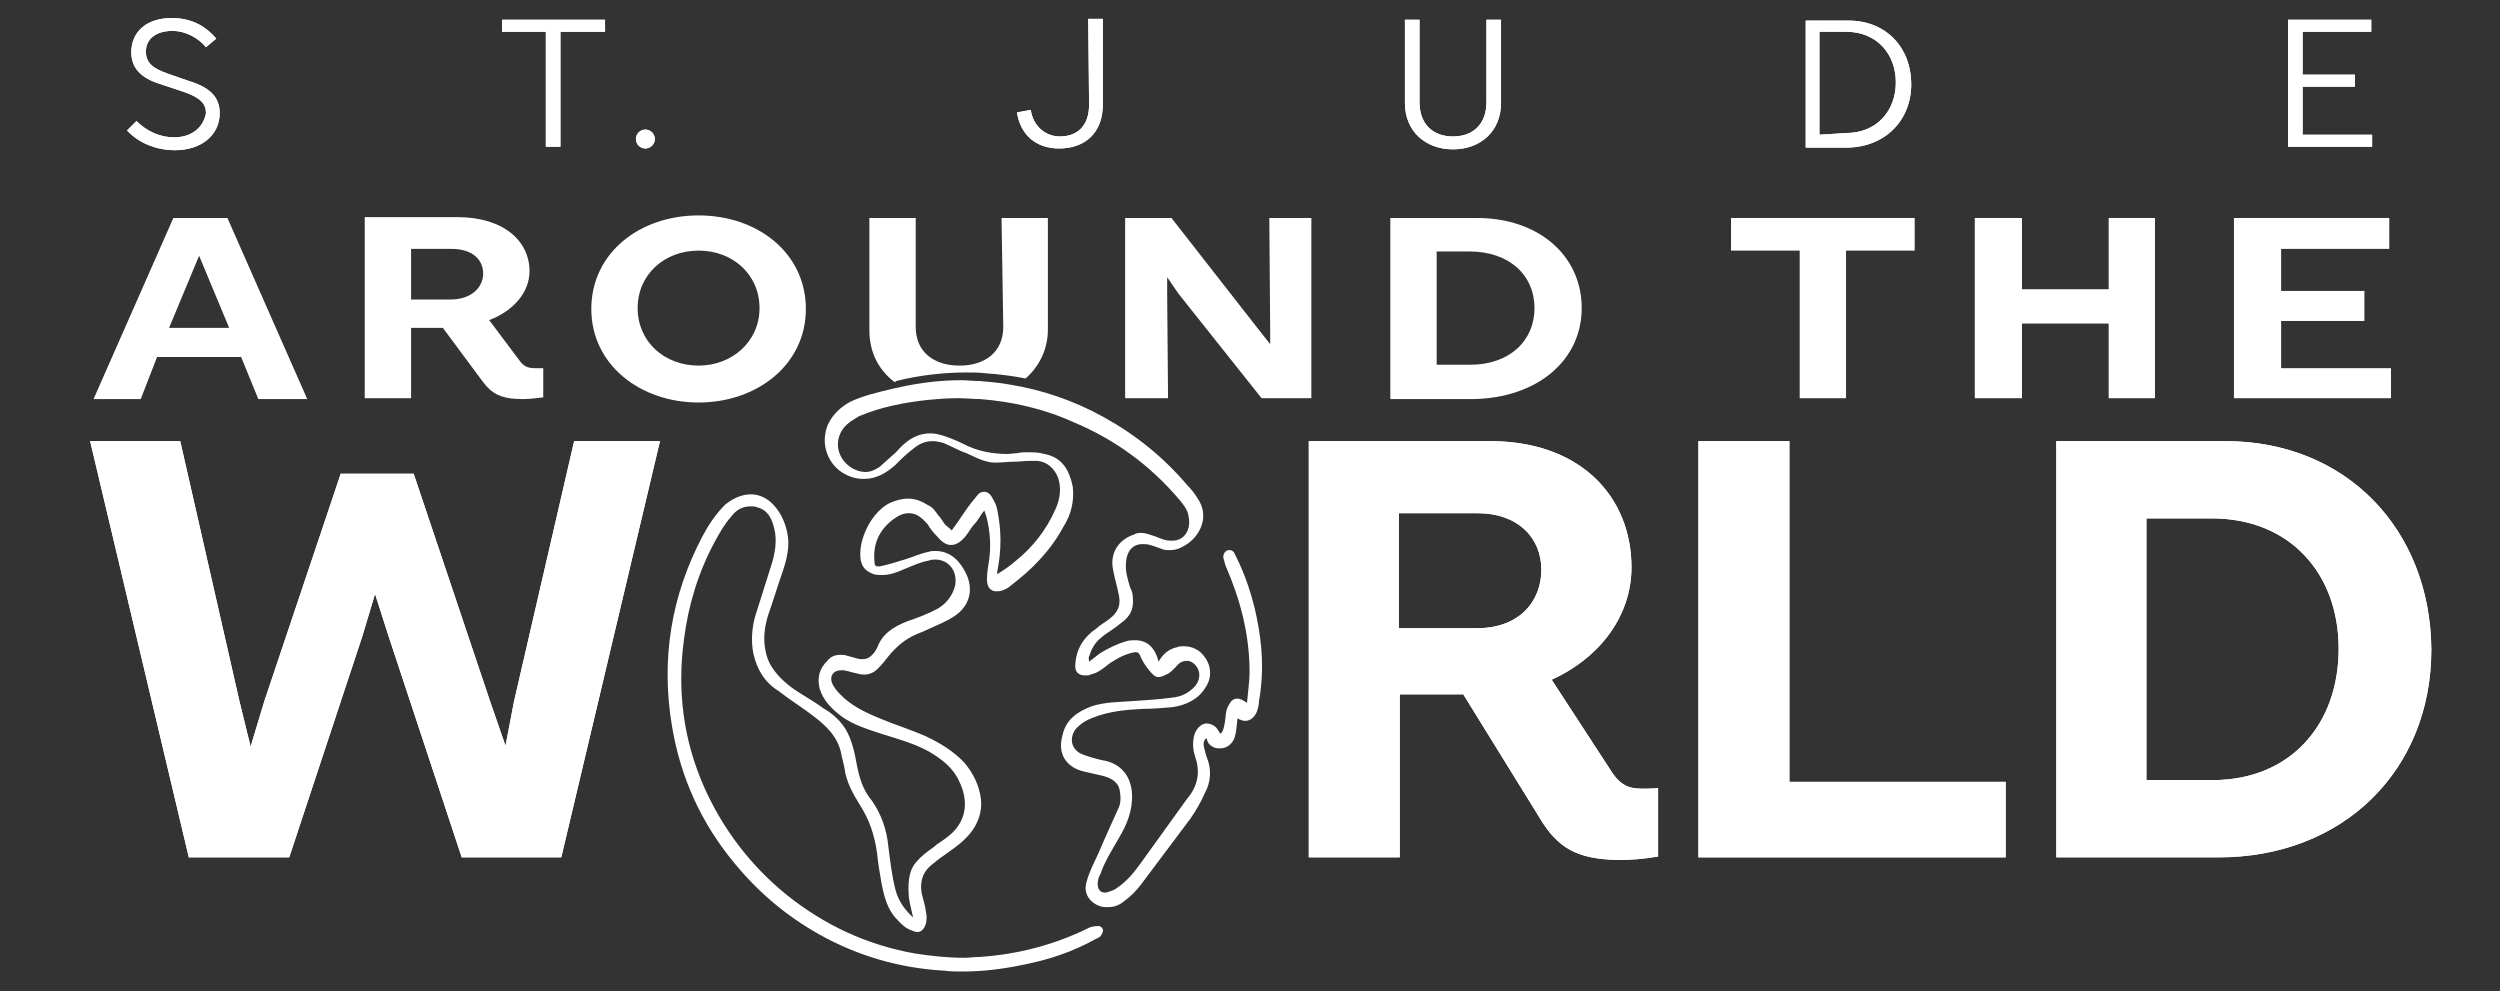 <?xml version="1.0" encoding="utf-8"?>
<!-- Generator: Adobe Illustrator 25.4.1, SVG Export Plug-In . SVG Version: 6.00 Build 0)  -->
<svg version="1.1" id="Layer_1" xmlns="http://www.w3.org/2000/svg" xmlns:xlink="http://www.w3.org/1999/xlink" x="0px" y="0px"
	 viewBox="0 0 291.3 115.5" style="enable-background:new 0 0 291.3 115.5;" xml:space="preserve">
<rect x="0" y="0" width="291.3" height="115.5" fill="#333333" stroke="none"/>
<style type="text/css">
	.st0{fill:#FFFFFF;}
</style>
<g>
	<g>
		<polygon class="st0" points="59.9,81.7 58.9,86.9 57.1,81.7 48.2,55.2 39.7,55.2 30.8,81.7 29.2,87 27.9,81.7 21,51.4 10.5,51.4 
			22,99.9 33.7,99.9 42.2,74.2 43.7,69.2 45.3,74.2 53.8,99.9 65.4,99.9 76.9,51.4 66.9,51.4 		"/>
		<path class="st0" d="M187.9,90.1l-7.1-10.9c5.7-2.6,9.3-7.5,9.3-13.1c0-8.1-5.8-14.7-16.5-14.7h-21.1v48.5h10.6v-19h7.4l8.9,14.4
			c2.1,3.5,4.3,4.8,9.1,4.9c1.7,0,2.9-0.1,4.7-0.4v-8c-0.3,0.1-1.6,0.1-1.9,0.1C189.7,91.9,188.8,91.4,187.9,90.1z M172.1,73.2H163
			V59.8h9.2c4.6,0,7.4,2.8,7.4,6.6C179.6,70,177.1,73.2,172.1,73.2z"/>
		<polygon class="st0" points="208.5,51.4 197.9,51.4 197.9,99.9 233.7,99.9 233.7,91.1 208.5,91.1 		"/>
		<path class="st0" d="M259.3,51.4h-19.7v48.5h18.9c14.6,0,24.8-10.2,24.8-24.2C283.2,61.7,273.4,51.4,259.3,51.4z M257.8,90.9h-7.7
			V60.4h7.6c9.1,0,14.8,6.4,14.8,15.2S266.9,90.9,257.8,90.9z"/>
		<path class="st0" d="M20.3,16c-1.8,0-3.3-0.8-4.4-1.9l-1.1,1.1c1.3,1.4,3.3,2.3,5.6,2.3c3.1,0,5.2-1.8,5.2-4.3
			c0-1.7-0.9-2.9-3.4-3.7l-2.6-0.9c-1.7-0.6-2.6-1.2-2.6-2.6c0-1.4,1.1-2.4,3.1-2.4c1.5,0,3,0.8,3.9,1.9l1.2-1
			c-1.1-1.3-2.7-2.4-5.2-2.4c-2.8,0-4.7,1.5-4.7,4c0,1.8,1.1,3,3.4,3.7l2.7,0.9c2,0.7,2.6,1.4,2.6,2.5C23.7,14.8,22.4,16,20.3,16z"
			/>
		<polygon class="st0" points="63.6,17.1 65.3,17.1 65.3,3.7 70.5,3.7 70.5,2.3 58.5,2.3 58.5,3.7 63.6,3.7 		"/>
		<circle class="st0" cx="75.2" cy="16.2" r="1.1"/>
		<path class="st0" d="M126.9,12.2c0,2.5-1.4,3.7-3.4,3.7c-1.6,0-3.1-1.1-3.4-3.1l-1.6,0.3c0.4,2.6,2.2,4.2,4.9,4.2
			c3,0,5.1-1.8,5.1-5.1v-10h-1.7L126.9,12.2L126.9,12.2z"/>
		<path class="st0" d="M169.3,17.4c3.2,0,5.6-2.1,5.6-5.4V2.3h-1.7v9.6c0,2.6-1.6,4-3.9,4c-2.3,0-3.9-1.4-3.9-4V2.3h-1.7V12
			C163.7,15.3,166.1,17.4,169.3,17.4z"/>
		<path class="st0" d="M222.7,9.8c0-4.2-2.9-7.4-7.3-7.4h-5v14.8h4.9C219.7,17.1,222.7,14,222.7,9.8z M212,15.7v-12h3.1
			c3.6,0,5.8,2.6,5.8,5.9s-2.2,5.9-5.8,5.9L212,15.7L212,15.7z"/>
		<polygon class="st0" points="276.4,15.7 268.3,15.7 268.3,10.1 274.4,10.1 274.4,8.7 268.3,8.7 268.3,3.7 276.3,3.7 276.3,2.3 
			266.6,2.3 266.6,17.1 276.4,17.1 		"/>
		<path class="st0" d="M18.3,41.6h9.8l2,4.9h5.7l-9.3-21.1h-6.3l-9.3,21.1h5.5L18.3,41.6z M23.2,29.8l3.5,8.4h-7L23.2,29.8z"/>
		<path class="st0" d="M47.9,38.2h3.7l4.6,6.2c1.1,1.5,2.2,2.1,4.7,2.1c0.9,0,1.4-0.1,2.4-0.2v-3.4c-0.1,0-0.8,0-1,0
			c-0.9,0-1.3-0.3-1.7-0.8L57,37.3c2.9-1.1,4.7-3.3,4.7-5.7c0-3.5-3-6.3-8.4-6.3H42.5v21.1h5.4V38.2z M47.9,29h4.7
			c2.4,0,3.7,1.2,3.7,2.9c0,1.5-1.3,3-3.8,3h-4.6C47.9,34.9,47.9,29,47.9,29z"/>
		<path class="st0" d="M81.4,25.1c-6.9,0-12.5,4.4-12.5,10.9s5.7,10.9,12.5,10.9S93.9,42.5,93.9,36S88.3,25.1,81.4,25.1z M81.4,42.6
			c-4,0-7.1-2.8-7.1-6.7s3.1-6.7,7.1-6.7c4,0,7.1,2.8,7.1,6.7S85.3,42.6,81.4,42.6z"/>
		<path class="st0" d="M116.9,38.1c0,2.9-2.1,4.5-5.1,4.5c-3,0-5.1-1.6-5.1-4.5V25.4h-5.4v13.1c0,2.6,1.1,4.6,2.9,6
			c0.1,0,0.2,0,0.2-0.1l0,0c2.8-0.7,5.6-1,8.2-1c0.8,0,1.5,0,2.3,0.1c1.5,0.1,3.1,0.3,4.6,0.6c1.6-1.4,2.6-3.4,2.6-5.7v-13h-5.4
			L116.9,38.1L116.9,38.1z"/>
		<polygon class="st0" points="152.8,25.4 147.9,25.4 148,38.2 148,40.1 146.5,38.2 136.5,25.4 131.1,25.4 131.1,46.4 136.1,46.4 
			136,34.2 136,32.3 137.3,34.2 147,46.4 152.8,46.4 		"/>
		<path class="st0" d="M184.3,35.9c0-6.1-5-10.5-12.2-10.5H162v21.1h9.6C179.1,46.4,184.3,42,184.3,35.9z M167.4,42.5V29.3h3.8
			c4.7,0,7.6,2.8,7.6,6.6s-2.9,6.6-7.5,6.6H167.4z"/>
		<polygon class="st0" points="209.7,46.4 215.1,46.4 215.1,29.2 223.1,29.2 223.1,25.4 201.7,25.4 201.7,29.2 209.7,29.2 		"/>
		<polygon class="st0" points="245.7,46.4 251.1,46.4 251.1,25.4 245.7,25.4 245.7,33.7 235.6,33.7 235.6,25.4 230.1,25.4 
			230.1,46.4 235.6,46.4 235.6,37.7 245.7,37.7 		"/>
		<polygon class="st0" points="278.6,42.9 265.8,42.9 265.8,37.4 275.5,37.4 275.5,33.9 265.8,33.9 265.8,29 278.4,29 278.4,25.4 
			260.3,25.4 260.3,46.4 278.6,46.4 		"/>
	</g>
	<g>
		<polygon class="st0" points="59.9,81.7 58.9,86.9 57.1,81.7 48.2,55.2 39.7,55.2 30.8,81.7 29.2,87 27.9,81.7 21,51.4 10.5,51.4 
			22,99.9 33.7,99.9 42.2,74.2 43.7,69.2 45.3,74.2 53.8,99.9 65.4,99.9 76.9,51.4 66.9,51.4 		"/>
		<path class="st0" d="M187.9,90.1l-7.1-10.9c5.7-2.6,9.3-7.5,9.3-13.1c0-8.1-5.8-14.7-16.5-14.7h-21.1v48.5h10.6v-19h7.4l8.9,14.4
			c2.1,3.5,4.3,4.8,9.1,4.9c1.7,0,2.9-0.1,4.7-0.4v-8c-0.3,0.1-1.6,0.1-1.9,0.1C189.7,91.9,188.8,91.4,187.9,90.1z M172.1,73.2H163
			V59.8h9.2c4.6,0,7.4,2.8,7.4,6.6C179.6,70,177.1,73.2,172.1,73.2z"/>
		<polygon class="st0" points="208.5,51.4 197.9,51.4 197.9,99.9 233.7,99.9 233.7,91.1 208.5,91.1 		"/>
		<path class="st0" d="M259.3,51.4h-19.7v48.5h18.9c14.6,0,24.8-10.2,24.8-24.2C283.2,61.7,273.4,51.4,259.3,51.4z M257.8,90.9h-7.7
			V60.4h7.6c9.1,0,14.8,6.4,14.8,15.2S266.9,90.9,257.8,90.9z"/>
		<path class="st0" d="M20.3,16c-1.8,0-3.3-0.8-4.4-1.9l-1.1,1.1c1.3,1.4,3.3,2.3,5.6,2.3c3.1,0,5.2-1.8,5.2-4.3
			c0-1.7-0.9-2.9-3.4-3.7l-2.6-0.9c-1.7-0.6-2.6-1.2-2.6-2.6c0-1.4,1.1-2.4,3.1-2.4c1.5,0,3,0.8,3.9,1.9l1.2-1
			c-1.1-1.3-2.7-2.4-5.2-2.4c-2.8,0-4.7,1.5-4.7,4c0,1.8,1.1,3,3.4,3.7l2.7,0.9c2,0.7,2.6,1.4,2.6,2.5C23.7,14.8,22.4,16,20.3,16z"
			/>
		<polygon class="st0" points="63.6,17.1 65.3,17.1 65.3,3.7 70.5,3.7 70.5,2.3 58.5,2.3 58.5,3.7 63.6,3.7 		"/>
		<circle class="st0" cx="75.2" cy="16.2" r="1.1"/>
		<path class="st0" d="M126.9,12.2c0,2.5-1.4,3.7-3.4,3.7c-1.6,0-3.1-1.1-3.4-3.1l-1.6,0.3c0.4,2.6,2.2,4.2,4.9,4.2
			c3,0,5.1-1.8,5.1-5.1v-10h-1.7L126.9,12.2L126.9,12.2z"/>
		<path class="st0" d="M169.3,17.4c3.2,0,5.6-2.1,5.6-5.4V2.3h-1.7v9.6c0,2.6-1.6,4-3.9,4c-2.3,0-3.9-1.4-3.9-4V2.3h-1.7V12
			C163.7,15.3,166.1,17.4,169.3,17.4z"/>
		<path class="st0" d="M222.7,9.8c0-4.2-2.9-7.4-7.3-7.4h-5v14.8h4.9C219.7,17.1,222.7,14,222.7,9.8z M212,15.7v-12h3.1
			c3.6,0,5.8,2.6,5.8,5.9s-2.2,5.9-5.8,5.9L212,15.7L212,15.7z"/>
		<polygon class="st0" points="276.4,15.7 268.3,15.7 268.3,10.1 274.4,10.1 274.4,8.7 268.3,8.7 268.3,3.7 276.3,3.7 276.3,2.3 
			266.6,2.3 266.6,17.1 276.4,17.1 		"/>
	</g>
</g>
<path class="st0" d="M146.4,71.8c-0.5-2.4-1.3-4.8-2.4-7c-0.2-0.5-0.4-0.7-0.7-0.7c-0.1,0-0.1,0-0.2,0c-0.4,0.1-0.7,0.6-0.5,1.1
	c0.1,0.2,0.1,0.5,0.2,0.7c1.7,3.9,2.8,8,2.8,12.4c0,1.1-0.2,2.4-0.3,3.6c-0.4-0.3-0.8-0.5-1.1-0.5c-0.3,0-0.6,0.1-0.8,0.4
	c-0.2,0.3-0.4,0.6-0.5,1c-0.1,0.5-0.1,1-0.2,1.5c-0.1,0.5-0.2,1-0.5,1.2c-0.2-0.3-0.4-0.7-0.7-0.9c-0.3-0.2-0.6-0.3-0.9-0.3
	c-0.6,0-1.1,0.5-1.4,1.2c-0.3,1-0.2,1.9,0.1,2.8c0.6,1.8,0.2,3.4-1,4.8c-1.8,2.5-3.6,5-5.4,7.5c-0.8,1.1-1.6,2.1-2.8,2.9
	c-0.4,0.3-0.9,0.4-1.2,0.5c-0.1,0-0.1,0-0.2,0c-0.5,0-0.8-0.4-0.8-1c0-0.4,0.1-0.8,0.3-1.1c0.5-1.5,1.4-2.9,2.2-4.3
	c0.9-1.5,1.6-3.2,1.5-5.1c-0.1-1.9-1.1-3.3-2.9-3.8c-0.3-0.1-0.6-0.1-0.9-0.2c-0.8-0.2-1.5-0.4-2.2-0.7c-1.1-0.6-1.3-1.8-0.6-2.8
	c0.6-0.7,1.3-1.1,2.1-1.4c1.8-0.7,3.7-0.9,5.7-1c1.1,0,2.4-0.1,3.5-0.2c1.5-0.2,3-0.9,3.8-2.2c0.8-1.1,0.8-2.5,0-3.6
	c-0.6-0.9-1.5-1.3-2.5-1.3c-0.2,0-0.5,0-0.7,0.1c-1,0.2-1.7,0.8-2.2,1.7c-0.4-1.6-1.3-2.5-2.7-2.5c-0.3,0-0.7,0-1,0.1
	c-1.1,0.3-2.1,0.8-3.1,1.4c-0.4,0.3-0.9,0.7-1.3,1c0-0.2-0.1-0.5,0-0.6c0.2-0.6,0.4-1.1,0.8-1.6c0.5-0.6,1.1-1,1.7-1.4
	c0.6-0.4,1.1-0.8,1.6-1.2c0.8-0.7,1.1-1.5,1-2.6c0-0.4-0.1-0.9-0.3-1.2c-0.3-1-0.6-1.9-0.5-3c0.1-1.3,0.8-2.1,1.9-2.1
	c0.3,0,0.6,0,0.9,0.1c0.4,0.1,0.9,0.3,1.2,0.4c0.4,0.2,0.8,0.2,1.1,0.2c0.5,0,1-0.1,1.5-0.4c1.7-0.8,3.4-3.3,1.7-5.7
	c-0.3-0.5-0.7-1-1.1-1.4c-2.8-3.3-6-5.9-9.8-8c-3.4-1.9-7.2-3.2-11-3.8c-1.1-0.2-2.2-0.3-3.4-0.4c-0.8,0-1.4-0.1-2.2-0.1
	c-2.4,0-4.8,0.3-7.1,0.8c-0.3,0.1-0.6,0.1-0.9,0.2c-1.7,0.4-3.4,0.8-4.9,1.5c-1.1,0.6-2,1.4-2.6,2.6c-1.3,3,0.7,6.2,3.9,6.4
	c0.1,0,0.2,0,0.3,0c1.4,0,2.6-0.7,3.6-1.6c0.7-0.7,1.3-1.3,2.1-1.9c0.7-0.6,1.4-0.9,2.3-0.9c0.4,0,0.8,0.1,1.2,0.2
	c1,0.4,1.8,0.9,2.7,1.2c0.9,0.4,1.6,0.8,2.5,1c0.3,0.1,0.7,0.1,1,0.1c0.7,0,1.3-0.1,2-0.1s1.2-0.1,1.9-0.1c0.3,0,0.6,0,0.9,0
	c1.1,0.1,2,0.9,2.4,2c0.4,1.2,0.2,2.5-0.3,3.6c-1.1,2.5-2.7,4.5-4.7,6.1c-0.7,0.6-1.3,1-2.1,1.5c0-0.2,0-0.3,0-0.3
	c0.5-2.4,0.5-4.8,0-7.2c-0.1-0.6-0.4-1.1-0.7-1.6c-0.2-0.3-0.5-0.5-0.8-0.5c-0.3,0-0.6,0.1-0.8,0.4c-0.2,0.2-0.3,0.4-0.5,0.6
	c-0.9,1.1-1.6,2.3-2.5,3.5c-0.3-0.3-0.6-0.5-0.8-0.7c-0.3-0.4-0.5-0.8-0.8-1.1c-0.3-0.4-0.6-0.9-1.1-1.1c-0.8-0.5-1.5-0.8-2.4-0.8
	c-0.7,0-1.4,0.2-2.1,0.5c-2.1,1-3.8,4.3-3.4,6.7c0.2,0.9,0.7,1.3,1.5,1.6c0.3,0.1,0.7,0.1,1,0.1c0.9,0,1.7-0.3,2.6-0.7
	c1-0.4,1.8-0.8,2.9-1c0.2-0.1,0.5-0.1,0.7-0.1c1.5,0,2.6,1.3,2.3,3c-0.3,1.2-1,2.1-2,2.7c-1.1,0.6-2.4,1.1-3.6,1.5
	c-1.5,0.6-2.9,1.4-3.5,3.1c-0.1,0.2-0.2,0.3-0.3,0.5c-0.4,0.5-0.8,0.8-1.3,0.8c-0.1,0-0.3,0-0.4,0c-0.5-0.1-1.1-0.3-1.5-0.4
	c-0.3-0.1-0.5-0.1-0.8-0.1c-0.6,0-1.1,0.2-1.5,0.7c-0.9,0.9-1.2,1.9-0.9,3.2c0.4,1.4,1.4,2.4,2.6,3.3c1.4,1,3.1,1.5,4.6,2
	c1.9,0.6,3.8,1.1,5.6,2.1c1.5,0.9,2.8,1.9,3.5,3.5c1.2,2.5,0.7,4.9-1.5,6.5c-0.5,0.4-1.1,0.7-1.5,1.1c-0.7,0.5-1.4,1-1.9,1.6
	c-1.1,1.1-1.1,2.7-1,4.2c0.1,0.8,0.3,1.5,0.5,2.4c-1.1-1-1.8-2.1-2.1-3.4c-0.4-1.6-0.6-3.4-0.8-5c-0.2-1.9-0.8-3.6-1.9-5.2
	c-1.1-1.3-1.5-2.8-1.8-4.4c-0.2-1.1-0.4-2-0.8-3c-0.6-1.5-1.7-2.6-3.1-3.4c-1.2-0.9-2.6-1.6-3.8-2.5c-1.4-1.1-2.6-2.4-2.9-4.2
	c-0.3-1.4-0.1-2.8,0.3-4.1c0.6-1.7,1.1-3.4,1.7-5.1c0.5-1.5,0.9-3.1,0.5-4.7c-0.3-1.3-0.9-2.5-1.9-3.4c-0.7-0.6-1.5-0.9-2.3-0.9
	c-1,0-2,0.4-3,1.2c-1.1,1.1-1.9,2.3-2.6,3.6c-3.7,7-4.9,14.4-3.6,22.2c1,6,3.4,11.3,7.3,16c2.8,3.4,6,6.1,9.9,8.3
	c4.5,2.5,9.3,3.9,14.5,4.2c0.8,0.1,1.4,0.1,2.2,0.1c2.4,0,4.7-0.3,7.1-0.8c3-0.6,5.7-1.5,8.4-3c0.2-0.1,0.5-0.2,0.6-0.4
	c0.1-0.2,0.3-0.5,0.2-0.7c0-0.2-0.3-0.4-0.5-0.4l0,0c-0.5,0-1,0.1-1.3,0.3c-3.9,1.9-8.1,3-12.5,3.3c-0.7,0-1.2,0.1-1.9,0.1
	c-1.9,0-3.7-0.2-5.7-0.5c-5.6-1-10.5-3.3-14.9-6.8c-4.2-3.4-7.5-7.7-9.7-12.7c-2.4-5.5-3.1-11.2-2.3-17.1c0.5-4,1.7-7.9,3.6-11.4
	c0.6-1.1,1.1-2,1.9-2.9c0.6-0.8,1.3-1.2,2.3-1.2c0.2,0,0.5,0,0.7,0.1c1.2,0.3,1.7,1.2,2,2.4c0.4,1.5,0.1,3.1-0.4,4.6
	c-0.6,1.9-1.2,3.8-1.8,5.7c-0.4,1.4-0.5,3-0.2,4.4c0.4,1.8,1.3,3.3,2.9,4.3c1.4,1.1,2.9,2,4.3,3.1s2.6,2.3,3,4.1
	c0.1,0.6,0.3,1.2,0.4,1.8c0.2,1.6,1,3,1.8,4.3c1.1,1.7,1.7,3.5,2,5.6c0.1,1.1,0.3,2.3,0.5,3.4c0.3,1.6,0.7,3.2,1.8,4.3
	c0.5,0.6,1.1,1.1,1.7,1.3c0.2,0.1,0.5,0.2,0.7,0.2c0.5,0,0.8-0.4,1-1c0.1-0.5,0.1-0.9,0-1.3c-0.1-0.8-0.3-1.4-0.5-2.2
	c-0.2-1.2,0-2.3,1-3.2c0.6-0.5,1.1-0.9,1.7-1.3c0.8-0.6,1.6-1.1,2.3-1.8c1.3-1.2,2.1-2.9,1.9-4.7c-0.2-1.6-0.9-3-1.9-4.2
	c-1.2-1.3-2.8-2.3-4.5-3.1c-1.8-0.8-3.5-1.3-5.4-2.1c-1.7-0.7-3.4-1.5-4.7-2.9c-0.3-0.3-0.6-0.7-0.8-1.1c-0.4-0.9,0.1-1.6,1-1.6
	c0.1,0,0.2,0,0.3,0c0.6,0.1,1.1,0.3,1.7,0.4c0.3,0.1,0.5,0.1,0.7,0.1c0.6,0,1.1-0.2,1.6-0.7c0.5-0.5,0.9-1,1.2-1.4
	c0.9-1.1,1.9-2,3.3-2.6c0.5-0.2,1-0.4,1.4-0.6c1.1-0.5,2.1-0.9,3-1.5c1.7-1.1,2.3-3,1.4-4.9c-0.6-1.3-1.7-2.7-3.6-2.7
	c-0.3,0-0.5,0-0.8,0.1c-1,0.2-1.8,0.6-2.8,0.9s-1.9,0.6-2.9,0.8c-0.1,0-0.1,0-0.2,0c-0.3,0-0.4-0.2-0.4-0.5c-0.2-2.1,0.5-3.7,2.2-5
	c0.7-0.5,1.2-0.7,1.8-0.7c0.9,0,1.5,0.5,2.2,1.3c0.3,0.5,0.6,0.9,1,1.3c0.6,0.7,1.1,1.1,1.7,1.1c0.6,0,1.1-0.3,1.7-1
	c0.4-0.5,0.7-1.1,1.1-1.5s0.7-1.1,1.1-1.5c0.6,1.5,0.8,3.8,0.6,5.4c-0.1,0.9-0.3,1.7-0.3,2.6c0,0.9,0.4,1.4,1.1,1.4
	c0.2,0,0.4,0,0.7-0.1c0.3-0.1,0.7-0.3,0.9-0.5c2.5-1.9,4.7-4.1,6.2-6.9c0.9-1.4,1.3-3,1.1-4.7c-0.4-1.9-1.2-3.4-3.3-3.8
	c-0.7-0.2-1.3-0.2-2-0.2c-0.4,0-0.8,0-1.1,0.1c-0.4,0-0.9,0.1-1.2,0.1c-1.7,0-3.4-0.3-5-1.1c-0.8-0.4-1.5-0.7-2.4-1
	c-0.6-0.2-1.1-0.3-1.6-0.3c-1.1,0-2.1,0.4-3,1.2c-0.4,0.3-0.7,0.7-1,1c-0.7,0.6-1.2,1.1-1.9,1.7c-0.6,0.4-1.1,0.6-1.7,0.6
	c-0.5,0-1.1-0.2-1.6-0.5c-2-1.3-2.1-3.9-0.2-5.3c0.4-0.3,0.8-0.5,1.1-0.7c2.6-1.1,5.3-1.6,8-1.9c1.1-0.1,2.2-0.2,3.4-0.2
	c0.1,0,0.1,0,0.2,0c0.9,0,1.7,0.1,2.5,0.1c3.7,0.3,7.4,1.1,10.9,2.7c4.8,2,8.9,5,12.3,9c0.5,0.6,1,1.2,1.1,2
	c0.3,1.4-0.4,2.8-1.9,2.8c-0.3,0-0.6,0-0.9-0.1c-0.4-0.1-0.8-0.3-1.1-0.4c-0.6-0.2-1.1-0.4-1.6-0.4c-0.3,0-0.6,0-0.9,0.2
	c-1.8,0.6-2.8,2.2-2.4,4.1c0.2,1.1,0.5,2,0.7,3.1c0.2,1.1-0.2,1.9-1.1,2.6c-0.5,0.4-1.1,0.7-1.5,1.1c-1.5,1-2.4,2.4-2.5,4.2
	c-0.1,0.9,0.4,1.3,1.1,1.3c0.1,0,0.3,0,0.4,0c0.3-0.1,0.6-0.2,0.9-0.3c0.6-0.3,1.1-0.7,1.6-1.1c0.9-0.6,1.8-1.1,2.9-1.3
	c0.1,0,0.1,0,0.2,0c0.2,0,0.3,0.1,0.4,0.3c0.3,0.7,0.6,1.2,1.1,1.8c0.4,0.5,0.7,0.8,1.1,0.8c0.3,0,0.7-0.2,1.1-0.4
	c0.5-0.3,0.9-0.8,1.2-1.1c0.3-0.3,0.7-0.4,1-0.4c0.4,0,0.7,0.2,1,0.5c0.6,0.7,0.6,1.6,0,2.4c-0.8,0.9-1.7,1.3-2.8,1.4
	c-1.5,0.2-3.1,0.3-4.6,0.4c-1.5,0.1-3.2,0.1-4.7,0.6c-1.6,0.6-3,1.5-3.4,3.4c-0.6,2.1,0.4,3.7,2.5,4.2c0.8,0.2,1.4,0.3,2.2,0.5
	c1.1,0.3,1.9,0.8,2,1.9c0.1,0.6,0.1,1.2-0.1,1.7c-0.8,1.8-1.6,3.5-2.4,5.4c-0.5,1.1-1.1,2.2-1.4,3.4c-0.4,1.3,0.4,2.4,1.6,2.8
	c0.3,0.1,0.6,0.1,0.9,0.1c0.7,0,1.3-0.2,1.9-0.7c0.8-0.6,1.4-1.2,2-2c1.9-2.5,3.8-5.1,5.7-7.6c0.7-1,1.2-1.9,1.7-3
	c0.7-1.3,0.8-2.8,0.2-4.2c-0.1-0.3-0.2-0.7-0.3-1.1s-0.1-0.8,0.3-1.1c0.1,0.6,0.4,0.9,0.9,1.1c0.2,0.1,0.4,0.1,0.7,0.1
	c0.8,0,1.5-0.6,1.7-1.4c0.2-0.7,0.2-1.4,0.3-2.1c0.3,0.2,0.7,0.3,0.9,0.3c0.7,0,1.2-0.6,1.4-1.2c0.1-0.4,0.2-0.7,0.2-1.1
	C147.3,78.3,147.1,75.1,146.4,71.8z"/>
</svg>
